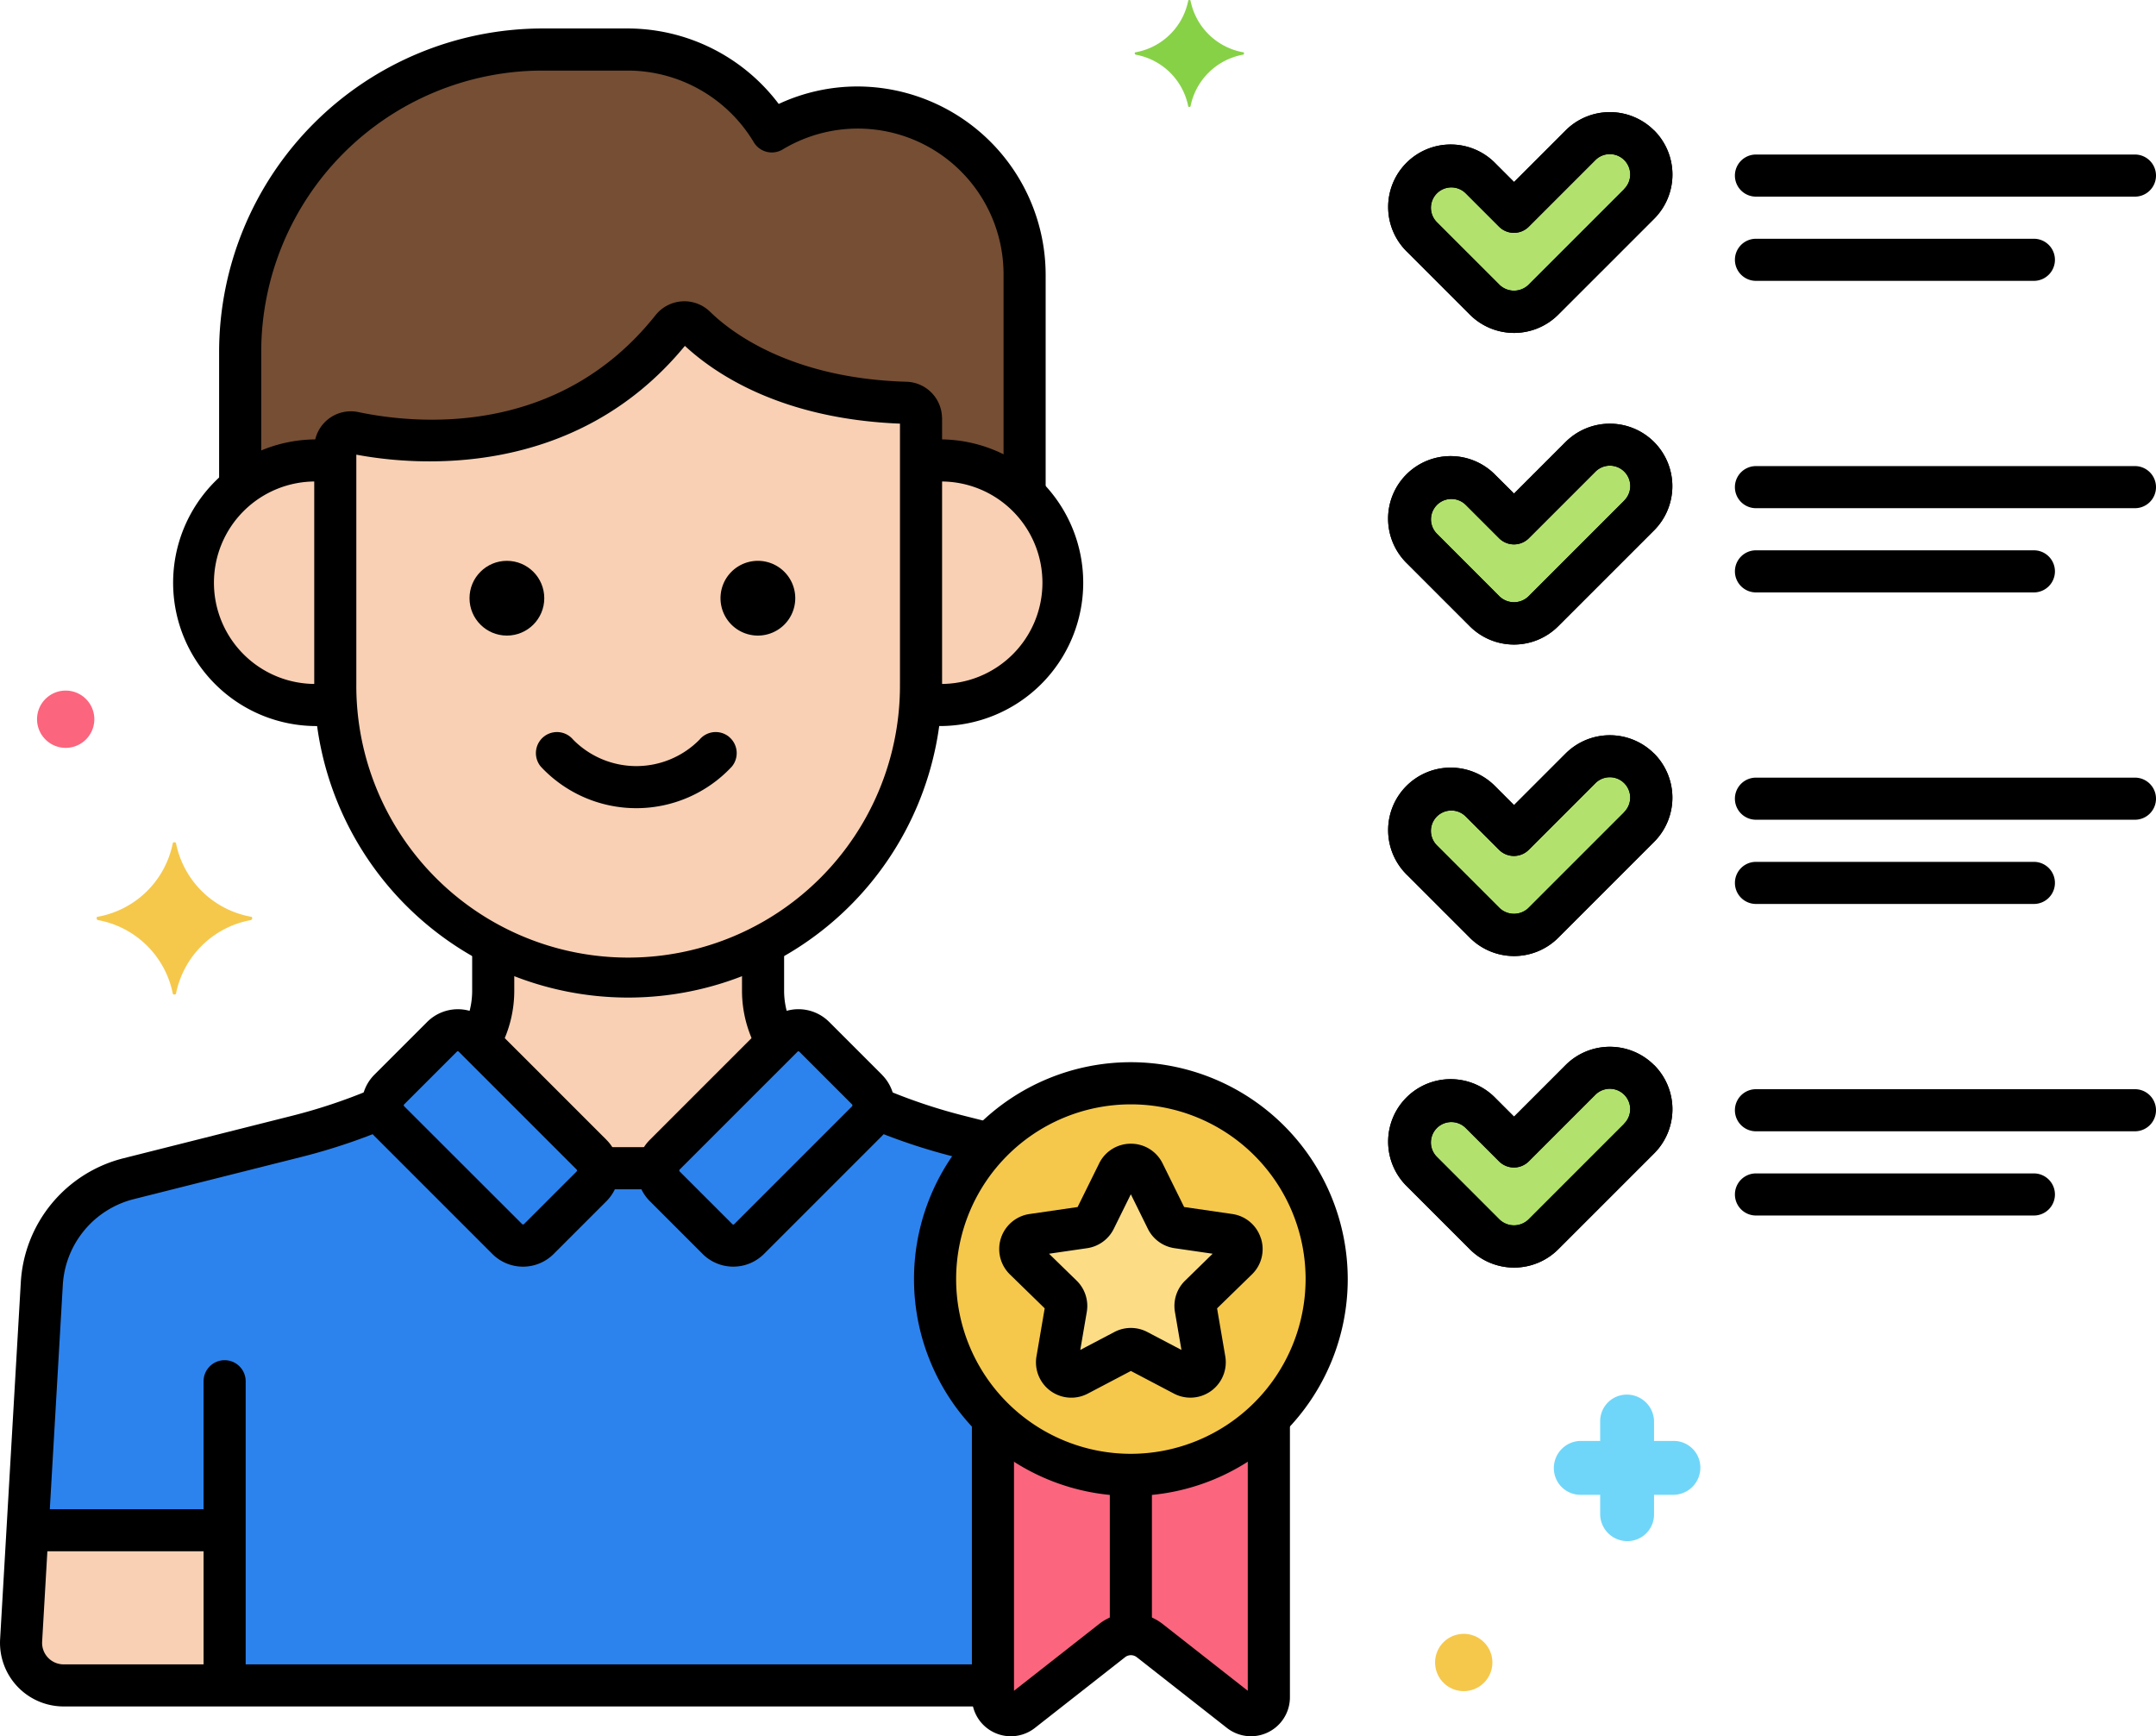 <svg xmlns="http://www.w3.org/2000/svg" width="129.556" height="104.335" viewBox="0 0 129.556 104.335">
  <g id="Layer_30" transform="translate(-0.002 -24.921)">
    <g id="Group_42586" data-name="Group 42586" transform="translate(0.002 24.921)">
      <g id="Group_42444" data-name="Group 42444" transform="translate(56.188 65.095)">
        <g id="Group_42443" data-name="Group 42443">
          <circle id="Ellipse_643" data-name="Ellipse 643" cx="11.766" cy="11.766" r="11.766" fill="#f5c84c"/>
        </g>
      </g>
      <g id="Group_42446" data-name="Group 42446" transform="translate(59.665 85.21)">
        <g id="Group_42445" data-name="Group 42445">
          <path id="Path_21844" data-name="Path 21844" d="M126.188,196.71a11.728,11.728,0,0,1-8.29-3.417v16.781a1.075,1.075,0,0,0,1.739.846l5.415-4.249a1.839,1.839,0,0,1,2.27,0l5.415,4.249a1.075,1.075,0,0,0,1.739-.846V193.293a11.729,11.729,0,0,1-8.29,3.417Z" transform="translate(-117.898 -193.293)" fill="#fc657e"/>
        </g>
      </g>
      <g id="Group_42448" data-name="Group 42448" transform="translate(61.307 69.991)">
        <g id="Group_42447" data-name="Group 42447">
          <path id="Path_21845" data-name="Path 21845" d="M134.176,168.9a.862.862,0,0,0-.478-1.47l-3.1-.45a.86.86,0,0,1-.649-.472l-1.387-2.809a.862.862,0,0,0-1.546,0l-1.387,2.809a.864.864,0,0,1-.649.472l-3.1.45a.862.862,0,0,0-.478,1.47l2.243,2.187a.862.862,0,0,1,.248.763l-.529,3.088a.862.862,0,0,0,1.251.908l2.773-1.458a.861.861,0,0,1,.8,0l2.773,1.458a.862.862,0,0,0,1.251-.908l-.529-3.088a.862.862,0,0,1,.248-.763Z" transform="translate(-121.142 -163.219)" fill="#fcdd86"/>
        </g>
      </g>
      <g id="Group_42450" data-name="Group 42450" transform="translate(23 61.907)">
        <g id="Group_42449" data-name="Group 42449">
          <path id="Path_21846" data-name="Path 21846" d="M58,154.725l-7.086-7.086a1.342,1.342,0,0,0-1.9,0l-3.171,3.171a1.342,1.342,0,0,0,0,1.9l7.086,7.086a1.342,1.342,0,0,0,1.9,0L58,156.623A1.342,1.342,0,0,0,58,154.725Z" transform="translate(-45.45 -147.247)" fill="#2d83ee"/>
        </g>
      </g>
      <g id="Group_42452" data-name="Group 42452" transform="translate(39.551 61.907)">
        <g id="Group_42451" data-name="Group 42451">
          <path id="Path_21847" data-name="Path 21847" d="M90.7,150.81,87.53,147.64a1.342,1.342,0,0,0-1.9,0l-7.086,7.086a1.342,1.342,0,0,0,0,1.9l3.171,3.171a1.342,1.342,0,0,0,1.9,0l7.086-7.086A1.342,1.342,0,0,0,90.7,150.81Z" transform="translate(-78.154 -147.247)" fill="#2d83ee"/>
        </g>
      </g>
      <g id="Group_42454" data-name="Group 42454" transform="translate(28.793 56.683)">
        <g id="Group_42453" data-name="Group 42453">
          <path id="Path_21848" data-name="Path 21848" d="M73.957,139.788v-2.864a17.458,17.458,0,0,1-16.216,0v2.864a6.066,6.066,0,0,1-.844,3.086l6.753,6.753a1.327,1.327,0,0,1,.38.815h3.637a1.331,1.331,0,0,1,.38-.815l6.759-6.759A6.057,6.057,0,0,1,73.957,139.788Z" transform="translate(-56.897 -136.924)" fill="#f9d0b4"/>
        </g>
      </g>
      <g id="Group_42456" data-name="Group 42456" transform="translate(1.265 66.532)">
        <g id="Group_42455" data-name="Group 42455">
          <path id="Path_21849" data-name="Path 21849" d="M57.426,166.714a11.722,11.722,0,0,1,3.262-8.126l-1.81-.455a34.446,34.446,0,0,1-5.16-1.748,1.332,1.332,0,0,1-.382.837l-7.086,7.086a1.342,1.342,0,0,1-1.9,0l-3.171-3.171a1.332,1.332,0,0,1-.38-1.082H37.165a1.333,1.333,0,0,1-.38,1.082l-3.171,3.171a1.342,1.342,0,0,1-1.9,0l-7.086-7.086a1.327,1.327,0,0,1-.382-.831,34.458,34.458,0,0,1-5.148,1.739L8.987,160.675a6.945,6.945,0,0,0-5.239,6.349l-1.241,21.4a2.56,2.56,0,0,0,2.555,2.708H60.9V175.064a11.727,11.727,0,0,1-3.478-8.349Z" transform="translate(-2.502 -156.385)" fill="#2d83ee"/>
        </g>
      </g>
      <g id="Group_42458" data-name="Group 42458" transform="translate(20.147 19.368)">
        <g id="Group_42457" data-name="Group 42457">
          <path id="Path_21850" data-name="Path 21850" d="M75.007,68.952a.943.943,0,0,0-.908-.925c-7.311-.215-11.163-3.112-12.644-4.563a.947.947,0,0,0-1.408.089c-6.428,8.084-15.91,6.943-19.1,6.275a.939.939,0,0,0-1.136.907V84.9a17.6,17.6,0,0,0,35.2,0V69.228C75.009,69.136,75.008,69.044,75.007,68.952Z" transform="translate(-39.812 -63.192)" fill="#f9d0b4"/>
        </g>
      </g>
      <g id="Group_42460" data-name="Group 42460" transform="translate(14.433 2.974)">
        <g id="Group_42459" data-name="Group 42459">
          <path id="Path_21851" data-name="Path 21851" d="M65.605,34.285a9.955,9.955,0,0,0-5.135,1.433,10.063,10.063,0,0,0-8.621-4.92H46.687A18.219,18.219,0,0,0,28.521,48.964V57.1a7.3,7.3,0,0,1,5.714-1.521v-.846a.939.939,0,0,1,1.136-.907c3.188.667,12.671,1.808,19.1-6.275a.947.947,0,0,1,1.408-.089c1.48,1.451,5.332,4.349,12.644,4.563a.943.943,0,0,1,.908.925c0,.092,0,.183,0,.275v2.354a7.3,7.3,0,0,1,6.226,1.972V44.338A10.083,10.083,0,0,0,65.605,34.285Z" transform="translate(-28.521 -30.798)" fill="#754e34"/>
        </g>
      </g>
      <g id="Group_42462" data-name="Group 42462" transform="translate(55.3 27.669)">
        <g id="Group_42461" data-name="Group 42461">
          <path id="Path_21852" data-name="Path 21852" d="M110.446,79.593a7.354,7.354,0,0,0-1.13.09V93.006c0,.4-.018.789-.045,1.18a7.344,7.344,0,1,0,1.174-14.593Z" transform="translate(-109.272 -79.593)" fill="#f9d0b4"/>
        </g>
      </g>
      <g id="Group_42464" data-name="Group 42464" transform="translate(11.669 27.669)">
        <g id="Group_42463" data-name="Group 42463">
          <path id="Path_21853" data-name="Path 21853" d="M31.537,93.005V79.683a7.351,7.351,0,1,0,.044,14.5C31.556,93.795,31.537,93.4,31.537,93.005Z" transform="translate(-23.06 -79.593)" fill="#f9d0b4"/>
        </g>
      </g>
      <g id="Group_42466" data-name="Group 42466" transform="translate(1.264 91.954)">
        <g id="Group_42465" data-name="Group 42465">
          <path id="Path_21854" data-name="Path 21854" d="M2.888,206.618,2.5,213.234a2.56,2.56,0,0,0,2.555,2.708h9.674v-9.324Z" transform="translate(-2.5 -206.618)" fill="#f9d0b4"/>
        </g>
      </g>
      <g id="Group_42468" data-name="Group 42468" transform="translate(32.207 43.991)">
        <g id="Group_42467" data-name="Group 42467">
          <path id="Path_21855" data-name="Path 21855" d="M75.256,112.14a1.264,1.264,0,0,0-1.782.157,5.33,5.33,0,0,1-7.6,0,1.265,1.265,0,1,0-1.939,1.626,7.843,7.843,0,0,0,11.475,0,1.266,1.266,0,0,0-.157-1.782Z" transform="translate(-63.643 -111.845)"/>
        </g>
      </g>
      <g id="Group_42470" data-name="Group 42470" transform="translate(43.296 33.701)">
        <g id="Group_42469" data-name="Group 42469">
          <path id="Path_21856" data-name="Path 21856" d="M87.8,91.513a2.246,2.246,0,1,0,2.246,2.246A2.246,2.246,0,0,0,87.8,91.513Z" transform="translate(-85.554 -91.513)"/>
        </g>
      </g>
      <g id="Group_42472" data-name="Group 42472" transform="translate(28.214 33.701)">
        <g id="Group_42471" data-name="Group 42471">
          <circle id="Ellipse_644" data-name="Ellipse 644" cx="2.246" cy="2.246" r="2.246"/>
        </g>
      </g>
      <g id="Group_42474" data-name="Group 42474" transform="translate(12.233 81.736)">
        <g id="Group_42473" data-name="Group 42473">
          <path id="Path_21857" data-name="Path 21857" d="M25.439,186.427a1.265,1.265,0,0,0-1.265,1.265v17.132a1.265,1.265,0,0,0,2.53,0V187.692A1.265,1.265,0,0,0,25.439,186.427Z" transform="translate(-24.174 -186.427)"/>
        </g>
      </g>
      <g id="Group_42477" data-name="Group 42477" transform="translate(21.736 60.643)">
        <g id="Group_42476" data-name="Group 42476">
          <g id="Group_42475" data-name="Group 42475">
            <path id="Path_21858" data-name="Path 21858" d="M57.658,152.6h0l-7.086-7.085a2.609,2.609,0,0,0-3.686,0l-3.172,3.171a2.61,2.61,0,0,0,0,3.687l7.085,7.086a2.607,2.607,0,0,0,3.687,0l3.171-3.171a2.611,2.611,0,0,0,0-3.687Zm-1.79,1.9L52.7,157.666a.086.086,0,0,1-.108,0L45.5,150.58a.077.077,0,0,1,0-.108l3.171-3.171a.076.076,0,0,1,.108,0l7.085,7.085A.077.077,0,0,1,55.868,154.494Z" transform="translate(-42.951 -144.75)"/>
          </g>
        </g>
      </g>
      <g id="Group_42480" data-name="Group 42480" transform="translate(38.286 60.644)">
        <g id="Group_42479" data-name="Group 42479">
          <g id="Group_42478" data-name="Group 42478">
            <path id="Path_21859" data-name="Path 21859" d="M90.36,148.683l-3.171-3.171a2.61,2.61,0,0,0-3.686,0L76.417,152.6a2.605,2.605,0,0,0,0,3.687l3.171,3.171a2.611,2.611,0,0,0,3.687,0l7.085-7.085a2.6,2.6,0,0,0,0-3.687Zm-1.789,1.9-7.085,7.085a.076.076,0,0,1-.109,0l-3.171-3.171a.085.085,0,0,1,0-.108l7.085-7.085a.077.077,0,0,1,.109,0l3.171,3.171A.085.085,0,0,1,88.571,150.58Z" transform="translate(-75.653 -144.75)"/>
          </g>
        </g>
      </g>
      <g id="Group_42482" data-name="Group 42482" transform="translate(44.588 55.709)">
        <g id="Group_42481" data-name="Group 42481">
          <path id="Path_21860" data-name="Path 21860" d="M91.21,141.1a4.8,4.8,0,0,1-.574-2.258v-2.573a1.265,1.265,0,0,0-2.53,0v2.573a7.336,7.336,0,0,0,.875,3.454,1.265,1.265,0,1,0,2.23-1.2Z" transform="translate(-88.106 -134.999)"/>
        </g>
      </g>
      <g id="Group_42484" data-name="Group 42484" transform="translate(34.899 68.935)">
        <g id="Group_42483" data-name="Group 42483">
          <path id="Path_21861" data-name="Path 21861" d="M73.215,161.134H70.227a1.265,1.265,0,1,0,0,2.53h2.988a1.265,1.265,0,0,0,0-2.53Z" transform="translate(-68.962 -161.134)"/>
        </g>
      </g>
      <g id="Group_42486" data-name="Group 42486" transform="translate(27.685 55.863)">
        <g id="Group_42485" data-name="Group 42485">
          <path id="Path_21862" data-name="Path 21862" d="M56.66,135.3a1.265,1.265,0,0,0-1.265,1.265v2.419a4.82,4.82,0,0,1-.544,2.218,1.265,1.265,0,1,0,2.244,1.17,7.362,7.362,0,0,0,.83-3.387V136.57A1.266,1.266,0,0,0,56.66,135.3Z" transform="translate(-54.707 -135.304)"/>
        </g>
      </g>
      <g id="Group_42488" data-name="Group 42488" transform="translate(51.661 65.454)">
        <g id="Group_42487" data-name="Group 42487">
          <path id="Path_21863" data-name="Path 21863" d="M109.717,156.192l-1.347-.339a33.223,33.223,0,0,1-4.54-1.5,1.265,1.265,0,1,0-.965,2.339,35.681,35.681,0,0,0,4.886,1.617l1.347.339a1.265,1.265,0,0,0,.618-2.453Z" transform="translate(-102.083 -154.255)"/>
        </g>
      </g>
      <g id="Group_42490" data-name="Group 42490" transform="translate(0 65.376)">
        <g id="Group_42489" data-name="Group 42489">
          <path id="Path_21864" data-name="Path 21864" d="M59.292,188.738H3.826a1.293,1.293,0,0,1-1.292-1.369l1.241-21.4a5.654,5.654,0,0,1,4.285-5.192l10.114-2.546a35.846,35.846,0,0,0,5.082-1.7,1.265,1.265,0,1,0-.977-2.334,33.262,33.262,0,0,1-4.722,1.575L7.443,158.32a8.172,8.172,0,0,0-6.193,7.5l-1.241,21.4a3.825,3.825,0,0,0,3.818,4.047H59.293a1.265,1.265,0,1,0,0-2.531Z" transform="translate(-0.002 -154.1)"/>
        </g>
      </g>
      <g id="Group_42493" data-name="Group 42493" transform="translate(18.88 18.104)">
        <g id="Group_42492" data-name="Group 42492">
          <g id="Group_42491" data-name="Group 42491">
            <path id="Path_21865" data-name="Path 21865" d="M75.035,67.693A2.2,2.2,0,0,0,72.9,65.529c-6.986-.2-10.576-3.007-11.795-4.2a2.213,2.213,0,0,0-3.284.2h0c-5.882,7.4-14.442,6.538-17.849,5.825a2.2,2.2,0,0,0-2.66,2.157V83.67a18.864,18.864,0,1,0,37.728,0V67.993c0-.1,0-.2,0-.3ZM72.508,83.67a16.334,16.334,0,1,1-32.667,0V69.91c3.4.64,13.073,1.571,19.744-6.537,1.873,1.736,5.863,4.392,12.924,4.673V83.67Z" transform="translate(-37.309 -60.693)"/>
          </g>
        </g>
      </g>
      <g id="Group_42495" data-name="Group 42495" transform="translate(13.167 1.71)">
        <g id="Group_42494" data-name="Group 42494">
          <path id="Path_21866" data-name="Path 21866" d="M64.37,31.785a11.212,11.212,0,0,0-4.723,1.05A11.379,11.379,0,0,0,50.613,28.3H45.451A19.453,19.453,0,0,0,26.02,47.73v7.762a1.265,1.265,0,1,0,2.53,0V47.73a16.92,16.92,0,0,1,16.9-16.9h5.162a8.848,8.848,0,0,1,7.536,4.305,1.265,1.265,0,0,0,1.736.435A8.757,8.757,0,0,1,73.157,43.1v12.87a1.265,1.265,0,1,0,2.53,0V43.1A11.331,11.331,0,0,0,64.37,31.785Z" transform="translate(-26.02 -28.299)"/>
        </g>
      </g>
      <g id="Group_42497" data-name="Group 42497" transform="translate(54.527 26.403)">
        <g id="Group_42496" data-name="Group 42496">
          <path id="Path_21867" data-name="Path 21867" d="M109.692,77.093q-.359,0-.711.031a1.265,1.265,0,1,0,.216,2.521c.163-.014.328-.021.5-.021a6.083,6.083,0,1,1,0,12.165,5.4,5.4,0,0,1-.552-.03,1.265,1.265,0,1,0-.261,2.517,7.76,7.76,0,0,0,.812.043,8.613,8.613,0,1,0,0-17.226Z" transform="translate(-107.744 -77.093)"/>
        </g>
      </g>
      <g id="Group_42499" data-name="Group 42499" transform="translate(10.404 26.403)">
        <g id="Group_42498" data-name="Group 42498">
          <path id="Path_21868" data-name="Path 21868" d="M29.638,91.766c-.153.014-.308.022-.465.022a6.083,6.083,0,1,1,0-12.165q.24,0,.474.02a1.265,1.265,0,0,0,.206-2.522q-.336-.027-.681-.028a8.613,8.613,0,1,0,0,17.226c.233,0,.463-.011.69-.032a1.265,1.265,0,1,0-.225-2.52Z" transform="translate(-20.56 -77.092)"/>
        </g>
      </g>
      <g id="Group_42501" data-name="Group 42501" transform="translate(0.775 90.689)">
        <g id="Group_42500" data-name="Group 42500">
          <path id="Path_21869" data-name="Path 21869" d="M13.723,204.118H2.8a1.265,1.265,0,0,0,0,2.53H13.723a1.265,1.265,0,0,0,0-2.53Z" transform="translate(-1.533 -204.118)"/>
        </g>
      </g>
      <g id="Group_42504" data-name="Group 42504" transform="translate(54.923 63.829)">
        <g id="Group_42503" data-name="Group 42503">
          <g id="Group_42502" data-name="Group 42502">
            <path id="Path_21870" data-name="Path 21870" d="M121.56,151.045a13.032,13.032,0,1,0,13.032,13.032A13.047,13.047,0,0,0,121.56,151.045Zm0,23.533a10.5,10.5,0,1,1,10.5-10.5A10.514,10.514,0,0,1,121.56,174.578Z" transform="translate(-108.528 -151.045)"/>
          </g>
        </g>
      </g>
      <g id="Group_42506" data-name="Group 42506" transform="translate(66.69 87.675)">
        <g id="Group_42505" data-name="Group 42505">
          <path id="Path_21871" data-name="Path 21871" d="M133.043,198.163a1.265,1.265,0,0,0-1.265,1.265v8.527a1.265,1.265,0,1,0,2.53,0v-8.527A1.265,1.265,0,0,0,133.043,198.163Z" transform="translate(-131.778 -198.163)"/>
        </g>
      </g>
      <g id="Group_42508" data-name="Group 42508" transform="translate(58.4 84.124)">
        <g id="Group_42507" data-name="Group 42507">
          <path id="Path_21872" data-name="Path 21872" d="M133.243,191.146a1.265,1.265,0,0,0-1.265,1.265v16.212l-5.108-4.008a3.1,3.1,0,0,0-3.832,0l-5.108,4.008V192.48a1.265,1.265,0,0,0-2.53,0v16.534a2.34,2.34,0,0,0,3.786,1.842l5.416-4.249a.572.572,0,0,1,.708,0l5.415,4.249a2.341,2.341,0,0,0,3.786-1.842v-16.6a1.265,1.265,0,0,0-1.265-1.265Z" transform="translate(-115.398 -191.146)"/>
        </g>
      </g>
      <g id="Group_42510" data-name="Group 42510" transform="translate(84.72 8.001)">
        <g id="Group_42509" data-name="Group 42509">
          <path id="Path_21873" data-name="Path 21873" d="M181.184,41.461a2.492,2.492,0,0,0-3.524,0l-4,4-2-2a2.492,2.492,0,0,0-3.524,3.524l3.766,3.766a2.491,2.491,0,0,0,3.523,0l5.76-5.76a2.491,2.491,0,0,0,0-3.523Z" transform="translate(-167.405 -40.731)" fill="#f9d0b4"/>
        </g>
      </g>
      <g id="Group_42512" data-name="Group 42512" transform="translate(84.72 8.001)">
        <g id="Group_42511" data-name="Group 42511">
          <path id="Path_21874" data-name="Path 21874" d="M181.184,41.461a2.492,2.492,0,0,0-3.524,0l-4,4-2-2a2.492,2.492,0,0,0-3.524,3.524l3.766,3.766a2.491,2.491,0,0,0,3.523,0l5.76-5.76a2.491,2.491,0,0,0,0-3.523Z" transform="translate(-167.405 -40.731)" fill="#b2e26d"/>
        </g>
      </g>
      <g id="Group_42516" data-name="Group 42516" transform="translate(83.455 6.738)">
        <g id="Group_42515" data-name="Group 42515">
          <g id="Group_42514" data-name="Group 42514">
            <g id="Group_42513" data-name="Group 42513">
              <path id="Path_21875" data-name="Path 21875" d="M180.844,39.333a3.762,3.762,0,0,0-5.313,0l-3.1,3.1-1.109-1.109a3.757,3.757,0,1,0-5.312,5.313l3.766,3.766a3.757,3.757,0,0,0,5.312,0l5.76-5.759a3.756,3.756,0,0,0,0-5.313Zm-1.789,3.524-5.76,5.76a1.257,1.257,0,0,1-1.735,0l-3.765-3.766a1.226,1.226,0,0,1,1.734-1.734l2,2a1.264,1.264,0,0,0,1.789,0l4-4a1.226,1.226,0,1,1,1.735,1.733Z" transform="translate(-164.905 -38.235)"/>
            </g>
          </g>
        </g>
      </g>
      <g id="Group_42520" data-name="Group 42520" transform="translate(83.455 6.738)">
        <g id="Group_42519" data-name="Group 42519">
          <g id="Group_42518" data-name="Group 42518">
            <g id="Group_42517" data-name="Group 42517">
              <path id="Path_21876" data-name="Path 21876" d="M180.844,39.333a3.762,3.762,0,0,0-5.313,0l-3.1,3.1-1.109-1.109a3.757,3.757,0,1,0-5.312,5.313l3.766,3.766a3.757,3.757,0,0,0,5.312,0l5.76-5.759a3.756,3.756,0,0,0,0-5.313Zm-1.789,3.524-5.76,5.76a1.257,1.257,0,0,1-1.735,0l-3.765-3.766a1.226,1.226,0,0,1,1.734-1.734l2,2a1.264,1.264,0,0,0,1.789,0l4-4a1.226,1.226,0,1,1,1.735,1.733Z" transform="translate(-164.905 -38.235)"/>
            </g>
          </g>
        </g>
      </g>
      <g id="Group_42522" data-name="Group 42522" transform="translate(84.72 26.724)">
        <g id="Group_42521" data-name="Group 42521">
          <path id="Path_21877" data-name="Path 21877" d="M181.184,78.455a2.492,2.492,0,0,0-3.524,0l-4,4-2-2a2.492,2.492,0,0,0-3.524,3.524l3.766,3.766a2.491,2.491,0,0,0,3.523,0l5.76-5.76A2.491,2.491,0,0,0,181.184,78.455Z" transform="translate(-167.405 -77.726)" fill="#f9d0b4"/>
        </g>
      </g>
      <g id="Group_42524" data-name="Group 42524" transform="translate(84.72 26.724)">
        <g id="Group_42523" data-name="Group 42523">
          <path id="Path_21878" data-name="Path 21878" d="M181.184,78.455a2.492,2.492,0,0,0-3.524,0l-4,4-2-2a2.492,2.492,0,0,0-3.524,3.524l3.766,3.766a2.491,2.491,0,0,0,3.523,0l5.76-5.76A2.491,2.491,0,0,0,181.184,78.455Z" transform="translate(-167.405 -77.726)" fill="#b2e26d"/>
        </g>
      </g>
      <g id="Group_42528" data-name="Group 42528" transform="translate(83.457 25.46)">
        <g id="Group_42527" data-name="Group 42527">
          <g id="Group_42526" data-name="Group 42526">
            <g id="Group_42525" data-name="Group 42525">
              <path id="Path_21879" data-name="Path 21879" d="M180.845,76.326a3.762,3.762,0,0,0-5.313,0l-3.1,3.1L171.32,78.32a3.757,3.757,0,1,0-5.312,5.313l3.765,3.766a3.757,3.757,0,0,0,5.313,0l5.76-5.759a3.76,3.76,0,0,0,0-5.313Zm-1.789,3.524-5.76,5.76a1.257,1.257,0,0,1-1.734,0L167.8,81.844a1.226,1.226,0,0,1,1.734-1.734l2,2a1.264,1.264,0,0,0,1.789,0l4-4a1.226,1.226,0,1,1,1.735,1.733Z" transform="translate(-164.909 -75.228)"/>
            </g>
          </g>
        </g>
      </g>
      <g id="Group_42532" data-name="Group 42532" transform="translate(83.457 25.46)">
        <g id="Group_42531" data-name="Group 42531">
          <g id="Group_42530" data-name="Group 42530">
            <g id="Group_42529" data-name="Group 42529">
              <path id="Path_21880" data-name="Path 21880" d="M180.845,76.326a3.762,3.762,0,0,0-5.313,0l-3.1,3.1L171.32,78.32a3.757,3.757,0,1,0-5.312,5.313l3.765,3.766a3.757,3.757,0,0,0,5.313,0l5.76-5.759a3.76,3.76,0,0,0,0-5.313Zm-1.789,3.524-5.76,5.76a1.257,1.257,0,0,1-1.734,0L167.8,81.844a1.226,1.226,0,0,1,1.734-1.734l2,2a1.264,1.264,0,0,0,1.789,0l4-4a1.226,1.226,0,1,1,1.735,1.733Z" transform="translate(-164.909 -75.228)"/>
            </g>
          </g>
        </g>
      </g>
      <g id="Group_42534" data-name="Group 42534" transform="translate(84.72 45.445)">
        <g id="Group_42533" data-name="Group 42533">
          <path id="Path_21881" data-name="Path 21881" d="M181.184,115.448a2.492,2.492,0,0,0-3.524,0l-4,4-2-2a2.492,2.492,0,0,0-3.524,3.524l3.766,3.766a2.491,2.491,0,0,0,3.523,0l5.76-5.76a2.491,2.491,0,0,0,0-3.523Z" transform="translate(-167.405 -114.718)" fill="#f9d0b4"/>
        </g>
      </g>
      <g id="Group_42536" data-name="Group 42536" transform="translate(84.72 45.445)">
        <g id="Group_42535" data-name="Group 42535">
          <path id="Path_21882" data-name="Path 21882" d="M181.184,115.448a2.492,2.492,0,0,0-3.524,0l-4,4-2-2a2.492,2.492,0,0,0-3.524,3.524l3.766,3.766a2.491,2.491,0,0,0,3.523,0l5.76-5.76a2.491,2.491,0,0,0,0-3.523Z" transform="translate(-167.405 -114.718)" fill="#b2e26d"/>
        </g>
      </g>
      <g id="Group_42540" data-name="Group 42540" transform="translate(83.457 44.182)">
        <g id="Group_42539" data-name="Group 42539">
          <g id="Group_42538" data-name="Group 42538">
            <g id="Group_42537" data-name="Group 42537">
              <path id="Path_21883" data-name="Path 21883" d="M180.845,113.32a3.762,3.762,0,0,0-5.313,0l-3.1,3.1-1.109-1.109a3.757,3.757,0,1,0-5.312,5.313l3.766,3.766a3.757,3.757,0,0,0,5.312,0l5.76-5.76a3.76,3.76,0,0,0,0-5.312Zm-1.789,3.524-5.76,5.76a1.257,1.257,0,0,1-1.735,0l-3.765-3.766a1.226,1.226,0,0,1,1.734-1.734l2,2a1.264,1.264,0,0,0,1.789,0l4-4a1.226,1.226,0,1,1,1.735,1.733Z" transform="translate(-164.909 -112.222)"/>
            </g>
          </g>
        </g>
      </g>
      <g id="Group_42544" data-name="Group 42544" transform="translate(83.457 44.182)">
        <g id="Group_42543" data-name="Group 42543">
          <g id="Group_42542" data-name="Group 42542">
            <g id="Group_42541" data-name="Group 42541">
              <path id="Path_21884" data-name="Path 21884" d="M180.845,113.32a3.762,3.762,0,0,0-5.313,0l-3.1,3.1-1.109-1.109a3.757,3.757,0,1,0-5.312,5.313l3.766,3.766a3.757,3.757,0,0,0,5.312,0l5.76-5.76a3.76,3.76,0,0,0,0-5.312Zm-1.789,3.524-5.76,5.76a1.257,1.257,0,0,1-1.735,0l-3.765-3.766a1.226,1.226,0,0,1,1.734-1.734l2,2a1.264,1.264,0,0,0,1.789,0l4-4a1.226,1.226,0,1,1,1.735,1.733Z" transform="translate(-164.909 -112.222)"/>
            </g>
          </g>
        </g>
      </g>
      <g id="Group_42546" data-name="Group 42546" transform="translate(84.72 64.167)">
        <g id="Group_42545" data-name="Group 42545">
          <path id="Path_21885" data-name="Path 21885" d="M181.184,152.441a2.492,2.492,0,0,0-3.524,0l-4,4-2-2a2.492,2.492,0,0,0-3.524,3.524l3.766,3.766a2.491,2.491,0,0,0,3.523,0l5.76-5.76a2.491,2.491,0,0,0,0-3.523Z" transform="translate(-167.405 -151.712)" fill="#f9d0b4"/>
        </g>
      </g>
      <g id="Group_42548" data-name="Group 42548" transform="translate(84.72 64.167)">
        <g id="Group_42547" data-name="Group 42547">
          <path id="Path_21886" data-name="Path 21886" d="M181.184,152.441a2.492,2.492,0,0,0-3.524,0l-4,4-2-2a2.492,2.492,0,0,0-3.524,3.524l3.766,3.766a2.491,2.491,0,0,0,3.523,0l5.76-5.76a2.491,2.491,0,0,0,0-3.523Z" transform="translate(-167.405 -151.712)" fill="#b2e26d"/>
        </g>
      </g>
      <g id="Group_42552" data-name="Group 42552" transform="translate(83.457 62.903)">
        <g id="Group_42551" data-name="Group 42551">
          <g id="Group_42550" data-name="Group 42550">
            <g id="Group_42549" data-name="Group 42549">
              <path id="Path_21887" data-name="Path 21887" d="M180.845,150.313a3.762,3.762,0,0,0-5.313,0l-3.1,3.1-1.109-1.109a3.757,3.757,0,1,0-5.312,5.313l3.766,3.766a3.757,3.757,0,0,0,5.312,0l5.76-5.759a3.756,3.756,0,0,0,0-5.313Zm-1.789,3.524-5.76,5.76a1.257,1.257,0,0,1-1.735,0l-3.765-3.766a1.226,1.226,0,0,1,1.734-1.734l2,2a1.265,1.265,0,0,0,1.789,0l4-4a1.226,1.226,0,1,1,1.735,1.733Z" transform="translate(-164.909 -149.215)"/>
            </g>
          </g>
        </g>
      </g>
      <g id="Group_42556" data-name="Group 42556" transform="translate(83.457 62.903)">
        <g id="Group_42555" data-name="Group 42555">
          <g id="Group_42554" data-name="Group 42554">
            <g id="Group_42553" data-name="Group 42553">
              <path id="Path_21888" data-name="Path 21888" d="M180.845,150.313a3.762,3.762,0,0,0-5.313,0l-3.1,3.1-1.109-1.109a3.757,3.757,0,1,0-5.312,5.313l3.766,3.766a3.757,3.757,0,0,0,5.312,0l5.76-5.759a3.756,3.756,0,0,0,0-5.313Zm-1.789,3.524-5.76,5.76a1.257,1.257,0,0,1-1.735,0l-3.765-3.766a1.226,1.226,0,0,1,1.734-1.734l2,2a1.265,1.265,0,0,0,1.789,0l4-4a1.226,1.226,0,1,1,1.735,1.733Z" transform="translate(-164.909 -149.215)"/>
            </g>
          </g>
        </g>
      </g>
      <g id="Group_42558" data-name="Group 42558" transform="translate(104.252 9.286)">
        <g id="Group_42557" data-name="Group 42557">
          <path id="Path_21889" data-name="Path 21889" d="M230.039,43.27H207.265a1.265,1.265,0,0,0,0,2.53h22.774a1.265,1.265,0,1,0,0-2.53Z" transform="translate(-206 -43.27)"/>
        </g>
      </g>
      <g id="Group_42560" data-name="Group 42560" transform="translate(104.252 14.347)">
        <g id="Group_42559" data-name="Group 42559">
          <path id="Path_21890" data-name="Path 21890" d="M223.966,53.27h-16.7a1.265,1.265,0,0,0,0,2.53h16.7a1.265,1.265,0,0,0,0-2.53Z" transform="translate(-206 -53.27)"/>
        </g>
      </g>
      <g id="Group_42562" data-name="Group 42562" transform="translate(104.252 28.008)">
        <g id="Group_42561" data-name="Group 42561">
          <path id="Path_21891" data-name="Path 21891" d="M230.039,80.263H207.265a1.265,1.265,0,1,0,0,2.53h22.774a1.265,1.265,0,1,0,0-2.53Z" transform="translate(-206 -80.263)"/>
        </g>
      </g>
      <g id="Group_42564" data-name="Group 42564" transform="translate(104.252 33.069)">
        <g id="Group_42563" data-name="Group 42563">
          <path id="Path_21892" data-name="Path 21892" d="M223.966,90.263h-16.7a1.265,1.265,0,1,0,0,2.53h16.7a1.265,1.265,0,0,0,0-2.53Z" transform="translate(-206 -90.263)"/>
        </g>
      </g>
      <g id="Group_42566" data-name="Group 42566" transform="translate(104.252 46.729)">
        <g id="Group_42565" data-name="Group 42565">
          <path id="Path_21893" data-name="Path 21893" d="M230.039,117.256H207.265a1.265,1.265,0,1,0,0,2.53h22.774a1.265,1.265,0,1,0,0-2.53Z" transform="translate(-206 -117.256)"/>
        </g>
      </g>
      <g id="Group_42568" data-name="Group 42568" transform="translate(104.252 51.79)">
        <g id="Group_42567" data-name="Group 42567">
          <path id="Path_21894" data-name="Path 21894" d="M223.966,127.256h-16.7a1.265,1.265,0,1,0,0,2.53h16.7a1.265,1.265,0,0,0,0-2.53Z" transform="translate(-206 -127.256)"/>
        </g>
      </g>
      <g id="Group_42570" data-name="Group 42570" transform="translate(104.252 65.451)">
        <g id="Group_42569" data-name="Group 42569">
          <path id="Path_21895" data-name="Path 21895" d="M230.039,154.25H207.265a1.265,1.265,0,1,0,0,2.53h22.774a1.265,1.265,0,1,0,0-2.53Z" transform="translate(-206 -154.25)"/>
        </g>
      </g>
      <g id="Group_42572" data-name="Group 42572" transform="translate(104.252 70.512)">
        <g id="Group_42571" data-name="Group 42571">
          <path id="Path_21896" data-name="Path 21896" d="M223.966,164.25h-16.7a1.265,1.265,0,1,0,0,2.53h16.7a1.265,1.265,0,0,0,0-2.53Z" transform="translate(-206 -164.25)"/>
        </g>
      </g>
      <g id="Group_42574" data-name="Group 42574" transform="translate(5.793 50.608)">
        <g id="Group_42573" data-name="Group 42573">
          <path id="Path_21897" data-name="Path 21897" d="M20.737,129.4a5.616,5.616,0,0,1-4.5-4.4c0-.1-.2-.1-.2,0a5.616,5.616,0,0,1-4.5,4.4c-.1,0-.1.152,0,.2a5.616,5.616,0,0,1,4.5,4.4c0,.1.2.1.2,0a5.616,5.616,0,0,1,4.5-4.4C20.838,129.551,20.838,129.4,20.737,129.4Z" transform="translate(-11.45 -124.92)" fill="#f5c84c"/>
        </g>
      </g>
      <g id="Group_42576" data-name="Group 42576" transform="translate(68.186)">
        <g id="Group_42575" data-name="Group 42575">
          <path id="Path_21898" data-name="Path 21898" d="M141.25,28.063a3.941,3.941,0,0,1-3.16-3.089c0-.071-.142-.071-.142,0a3.94,3.94,0,0,1-3.16,3.089c-.071,0-.071.107,0,.142a3.941,3.941,0,0,1,3.16,3.089c0,.071.142.071.142,0a3.94,3.94,0,0,1,3.16-3.089C141.321,28.17,141.321,28.063,141.25,28.063Z" transform="translate(-134.734 -24.921)" fill="#87d147"/>
        </g>
      </g>
      <g id="Group_42578" data-name="Group 42578" transform="translate(93.371 83.807)">
        <g id="Group_42577" data-name="Group 42577">
          <path id="Path_21899" data-name="Path 21899" d="M191.686,193.3h-1.164v-1.164a1.631,1.631,0,0,0-1.619-1.619,1.6,1.6,0,0,0-1.619,1.619V193.3h-1.164a1.631,1.631,0,0,0-1.619,1.619,1.6,1.6,0,0,0,1.619,1.619h1.164v1.164a1.631,1.631,0,0,0,1.619,1.619,1.6,1.6,0,0,0,1.619-1.619v-1.164h1.164a1.631,1.631,0,0,0,1.619-1.619A1.6,1.6,0,0,0,191.686,193.3Z" transform="translate(-184.5 -190.52)" fill="#70d6f9"/>
        </g>
      </g>
      <g id="Group_42580" data-name="Group 42580" transform="translate(2.226 41.498)">
        <g id="Group_42579" data-name="Group 42579">
          <path id="Path_21900" data-name="Path 21900" d="M6.121,106.92a1.721,1.721,0,1,0,1.721,1.721A1.721,1.721,0,0,0,6.121,106.92Z" transform="translate(-4.4 -106.92)" fill="#fc657e"/>
        </g>
      </g>
      <g id="Group_42582" data-name="Group 42582" transform="translate(86.236 98.18)">
        <g id="Group_42581" data-name="Group 42581">
          <path id="Path_21901" data-name="Path 21901" d="M172.121,218.92a1.721,1.721,0,1,0,1.721,1.721A1.721,1.721,0,0,0,172.121,218.92Z" transform="translate(-170.4 -218.92)" fill="#f5c84c"/>
        </g>
      </g>
      <g id="Group_42585" data-name="Group 42585" transform="translate(60.04 68.726)">
        <g id="Group_42584" data-name="Group 42584">
          <g id="Group_42583" data-name="Group 42583">
            <path id="Path_21902" data-name="Path 21902" d="M134.362,166.393a2.114,2.114,0,0,0-1.718-1.448l-2.89-.42-1.293-2.619a2.113,2.113,0,0,0-1.907-1.185h0a2.114,2.114,0,0,0-1.907,1.186l-1.293,2.619-2.89.42a2.128,2.128,0,0,0-1.179,3.629l2.091,2.039-.493,2.879a2.124,2.124,0,0,0,3.086,2.243l2.586-1.359,2.585,1.359a2.127,2.127,0,0,0,3.087-2.241l-.493-2.879,2.092-2.039a2.115,2.115,0,0,0,.54-2.182Zm-4.548,2.555a2.127,2.127,0,0,0-.612,1.883l.391,2.282-2.05-1.077a2.127,2.127,0,0,0-1.979,0l-2.05,1.077.391-2.282a2.127,2.127,0,0,0-.611-1.883l-1.658-1.616,2.291-.333a2.129,2.129,0,0,0,1.6-1.163l1.025-2.077,1.024,2.077a2.129,2.129,0,0,0,1.6,1.163l2.292.333Z" transform="translate(-118.639 -160.72)"/>
          </g>
        </g>
      </g>
    </g>
  </g>
</svg>
